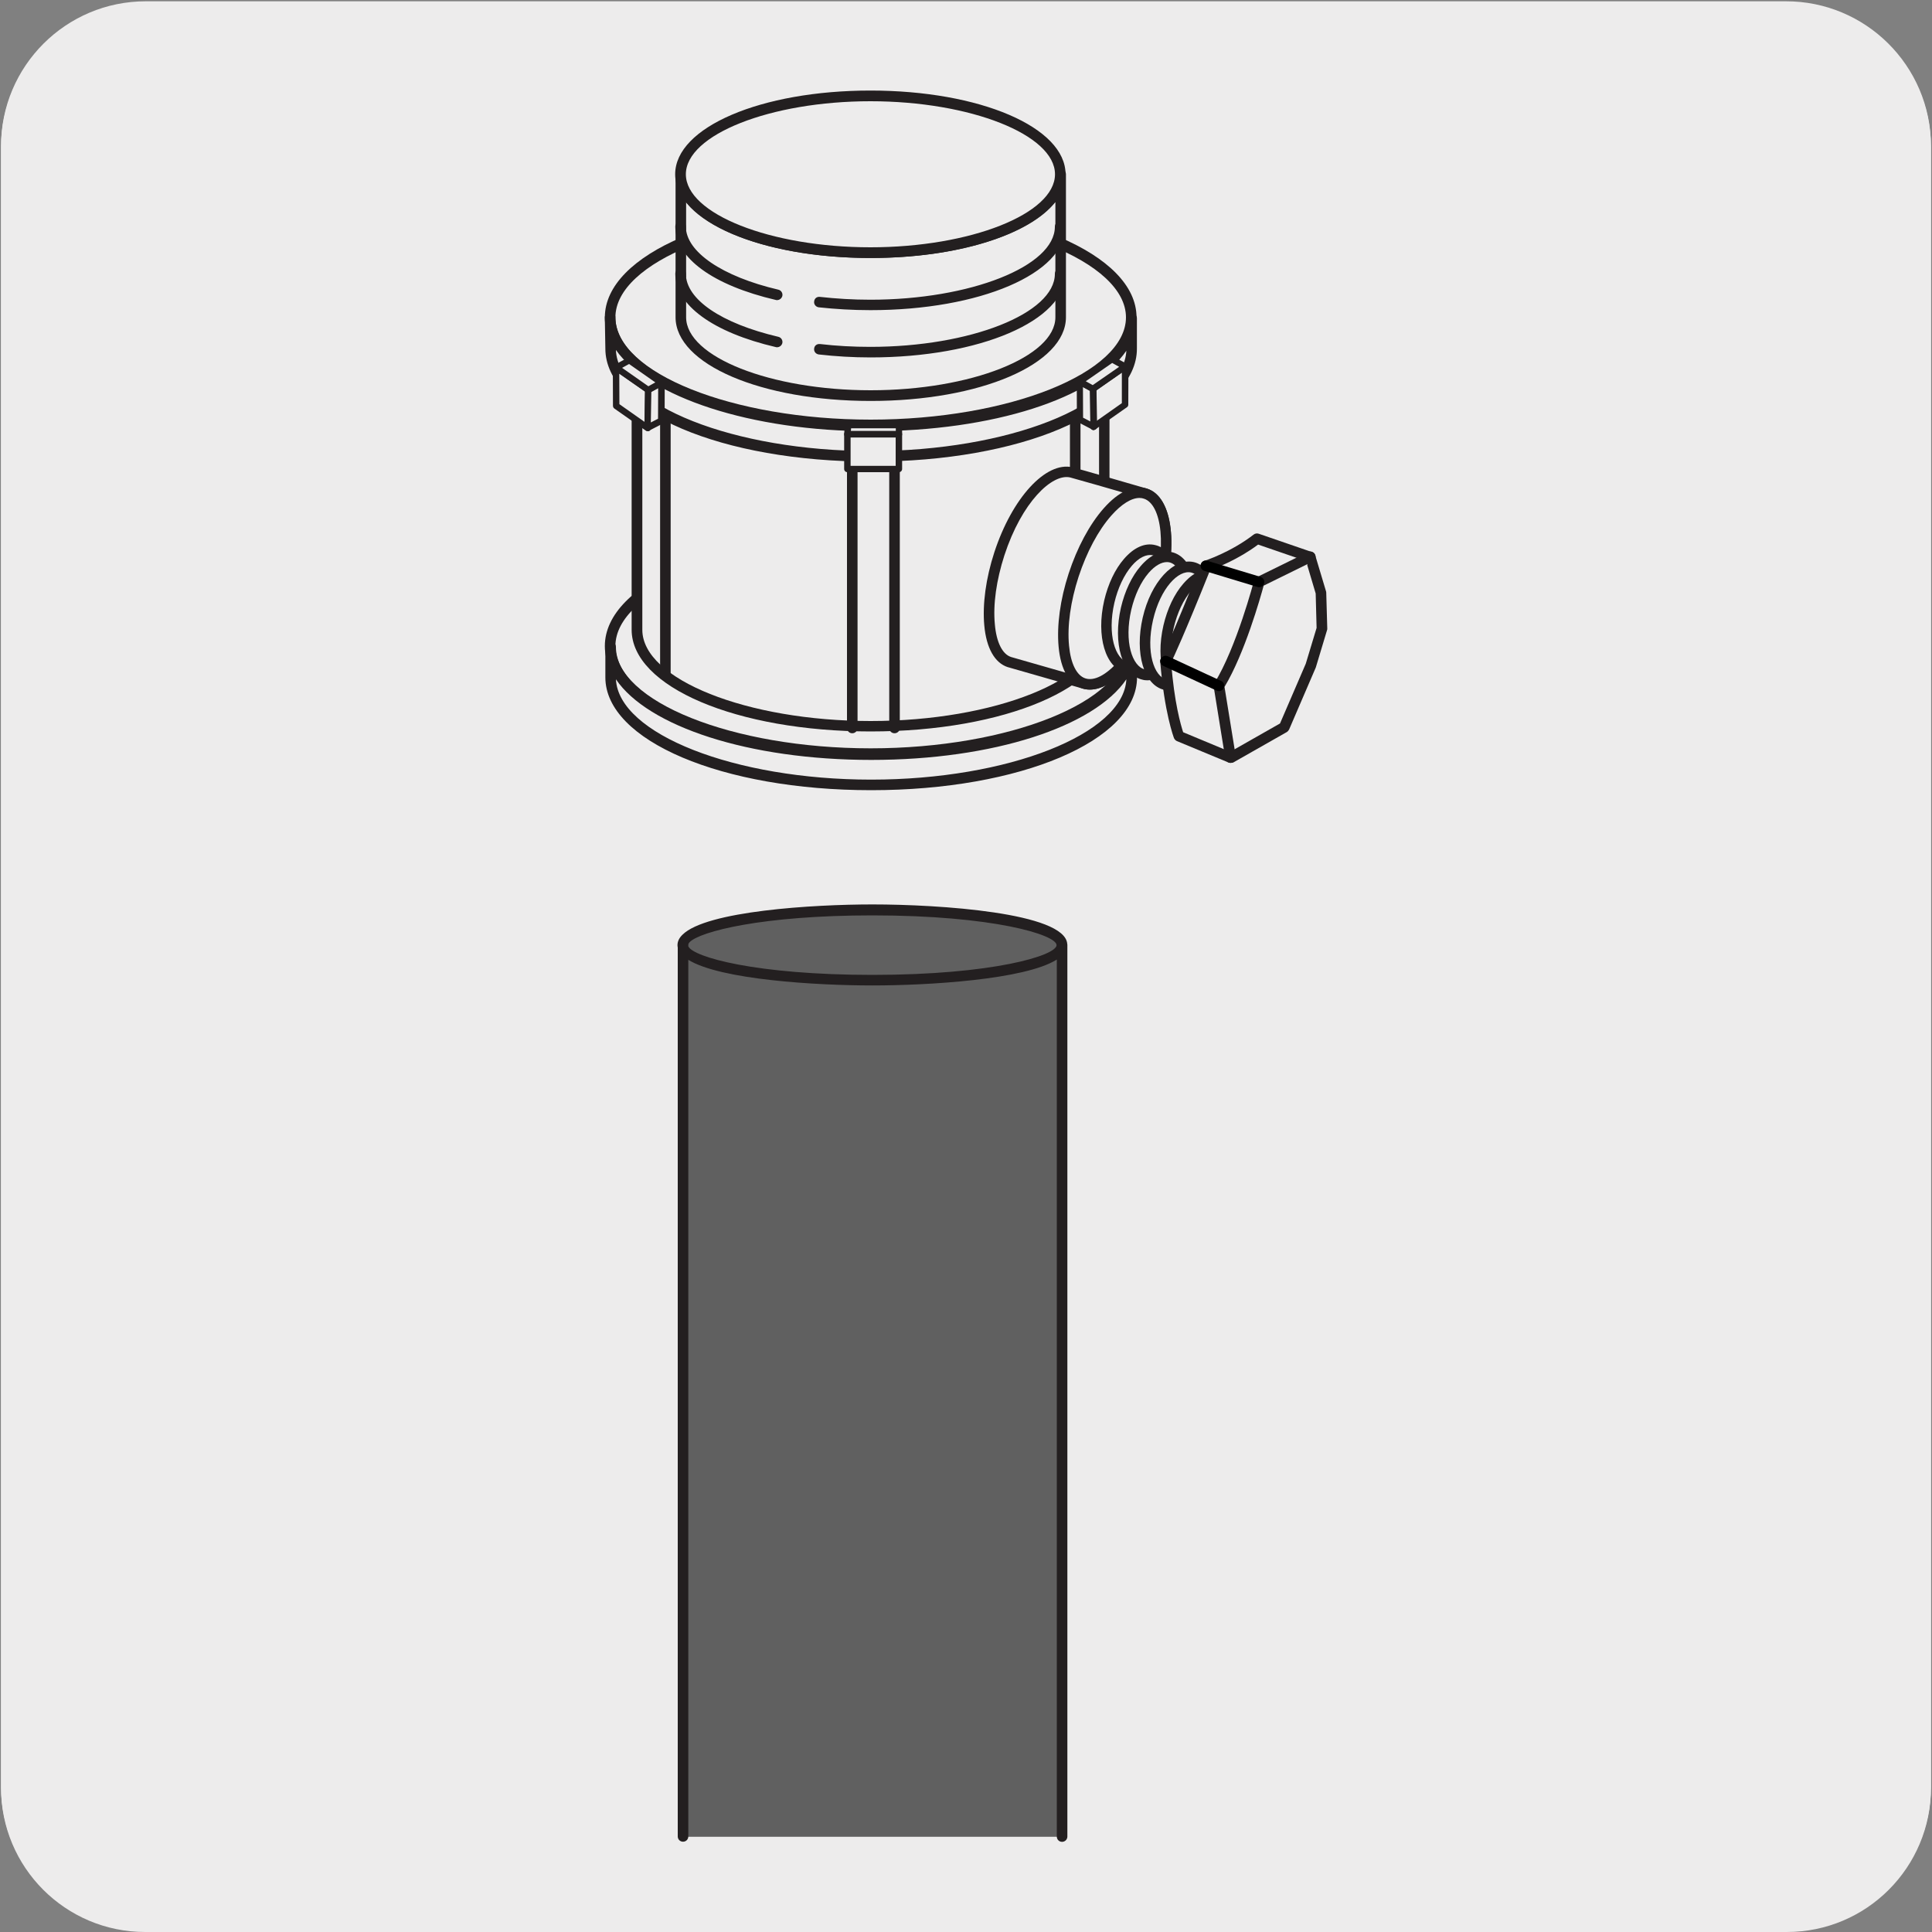 <svg enable-background="new 0 0 150 150" viewBox="0 0 150 150" xmlns="http://www.w3.org/2000/svg"><rect x="0" y="0" width="150" height="150" fill="#808080" stroke="none"/><path d="m11.32.2h127.31c6.21-.02 11.27 5 11.29 11.21v.03 127.37c0 6.18-5.01 11.19-11.19 11.19h-127.46c-6.18 0-11.19-5.01-11.19-11.19v-127.37c0-6.21 5.04-11.24 11.24-11.24z" fill="#edecec"/><path d="m11.32.1h127.31c6.21-.02 11.27 5 11.29 11.21v.03 127.37c0 6.18-5.01 11.19-11.19 11.19h-127.46c-6.18 0-11.19-5.01-11.19-11.19v-127.37c0-6.21 5.04-11.24 11.24-11.24z" fill="#edecec"/><path d="m82.46 142.59v-.12-69.12c-.01-1.51-6.59-2.72-14.71-2.72-8.13 0-14.72 1.22-14.72 2.73v69.23m29.41-69.21c0-1.51-6.59-2.73-14.71-2.73-8.13 0-14.72 1.22-14.72 2.73s6.59 2.73 14.72 2.73c8.12-.01 14.71-1.23 14.71-2.73" fill="#606060"/><path d="m82.46 142.59v-.12-69.12c-.01-1.51-6.59-2.72-14.71-2.72-8.13 0-14.72 1.22-14.72 2.73v69.23m29.41-69.21c0-1.51-6.59-2.73-14.71-2.73-8.13 0-14.72 1.22-14.72 2.73s6.59 2.73 14.72 2.73c8.12-.01 14.71-1.23 14.71-2.73z" fill="#606060"/><path d="m82.46 143c-.23 0-.41-.18-.41-.41v-68.09c-2.46 1.56-9.99 2.01-14.32 2.01-4.31 0-11.79-.44-14.29-1.99v68.06c0 .23-.18.41-.41.41s-.41-.18-.41-.41v-69.01c-.01-.06-.02-.13-.02-.19 0-.3.14-.57.39-.81 1.85-1.84 10.13-2.35 14.75-2.35 5.18 0 14.93.64 15.12 3.06 0 .02.01.04.01.07v69.24c0 .22-.18.41-.41.41zm-29.02-69.53c.35.83 5.25 2.22 14.29 2.22 9.39 0 14.3-1.51 14.3-2.31s-4.91-2.31-14.3-2.31c-8.55 0-13.38 1.25-14.19 2.08-.07.07-.1.15-.1.21z" fill="#231f20"/><path d="m87.83 50.16c0 4.61-9.05 8.35-20.23 8.35-11.17 0-20.23-3.74-20.23-8.35s9.06-8.35 20.23-8.35c11.18 0 20.23 3.74 20.23 8.35" fill="#edecec"/><ellipse cx="67.6" cy="50.16" fill="#edecec" rx="20.23" ry="8.35"/><path d="m67.6 58.92c-11.57 0-20.64-3.85-20.64-8.76s9.07-8.76 20.64-8.76 20.64 3.85 20.64 8.76-9.07 8.76-20.64 8.76zm0-16.7c-10.74 0-19.82 3.64-19.82 7.94s9.08 7.94 19.82 7.94 19.82-3.64 19.82-7.94-9.08-7.94-19.82-7.94z" fill="#231f20"/><path d="m47.41 50.23c0 4.61 9.06 8.35 20.23 8.35 11.18 0 20.23-3.74 20.23-8.35v2.36c0 4.61-9.05 8.35-20.23 8.35-11.17 0-20.23-3.74-20.23-8.35z" fill="#edecec"/><path d="m47.41 50.23c0 4.61 9.06 8.35 20.23 8.35 11.18 0 20.23-3.74 20.23-8.35v2.36c0 4.61-9.05 8.35-20.23 8.35-11.17 0-20.23-3.74-20.23-8.35z" fill="#edecec"/><path d="m67.64 61.35c-11.58 0-20.64-3.85-20.64-8.76v-2.36c0-.23.18-.41.41-.41s.41.18.41.41c0 4.3 9.08 7.94 19.82 7.94s19.82-3.64 19.82-7.94c0-.23.18-.41.41-.41s.41.18.41.41v2.36c0 4.91-9.07 8.76-20.64 8.76zm-19.82-8.61c.21 4.24 9.2 7.79 19.82 7.79s19.61-3.55 19.81-7.79c-2.48 3.66-10.3 6.26-19.81 6.26s-17.34-2.6-19.82-6.26z" fill="#231f20"/><path d="m85.75 27.69-.06.61c-.75 3.85-8.56 6.88-18.09 6.88-10.02 0-18.15-3.35-18.15-7.49v21.2c0 4.14 8.13 7.49 18.15 7.49s18.15-3.35 18.15-7.49z" fill="#edecec"/><path d="m85.75 27.69-.06.61c-.75 3.85-8.56 6.88-18.09 6.88-10.02 0-18.15-3.35-18.15-7.49v21.2c0 4.14 8.13 7.49 18.15 7.49s18.15-3.35 18.15-7.49z" fill="#edecec"/><path d="m67.6 56.79c-10.41 0-18.56-3.47-18.56-7.9v-21.2c0-.23.18-.41.41-.41s.41.18.41.41c0 3.84 8.12 7.08 17.73 7.08 9.2 0 16.97-2.88 17.68-6.54l.05-.57c.02-.22.17-.37.43-.37.22.01.39.19.39.41v21.2c.02 4.42-8.13 7.89-18.54 7.89zm-17.73-26.72v18.83c0 3.84 8.12 7.08 17.73 7.08s17.73-3.24 17.73-7.08v-18.86c-2.34 3.27-9.38 5.55-17.73 5.55-8.45 0-15.42-2.29-17.73-5.52z" fill="#231f20"/><path d="m87.83 24.64c0 4.61-9.05 8.35-20.23 8.35-11.17 0-20.23-3.74-20.23-8.35s9.06-8.35 20.23-8.35c11.18 0 20.23 3.74 20.23 8.35" fill="#edecec"/><ellipse cx="67.6" cy="24.64" fill="#edecec" rx="20.23" ry="8.35"/><path d="m67.6 33.4c-11.57 0-20.64-3.85-20.64-8.76s9.07-8.76 20.64-8.76 20.64 3.85 20.64 8.76-9.07 8.76-20.64 8.76zm0-16.7c-10.74 0-19.82 3.64-19.82 7.94s9.08 7.94 19.82 7.94 19.82-3.64 19.82-7.94-9.08-7.94-19.82-7.94z" fill="#231f20"/><path d="m47.37 24.64c0 4.61 9.1 8.43 20.27 8.43 11.18 0 20.23-3.74 20.23-8.35v2.36c0 4.61-9.05 8.35-20.23 8.35-11.17 0-20.23-3.74-20.23-8.35z" fill="#edecec"/><path d="m47.37 24.64c0 4.61 9.1 8.43 20.27 8.43 11.18 0 20.23-3.74 20.23-8.35v2.36c0 4.61-9.05 8.35-20.23 8.35-11.17 0-20.23-3.74-20.23-8.35z" fill="#edecec"/><path d="m67.64 35.84c-11.58 0-20.64-3.85-20.64-8.77l-.04-2.32c0-.04 0-.08 0-.11 0-.23.18-.41.41-.41.22 0 .41.18.41.4v.1c.13 4.3 9.17 7.92 19.85 7.92 10.74 0 19.82-3.64 19.82-7.94 0-.23.18-.41.41-.41s.41.18.41.41v2.36c.01 4.92-9.06 8.77-20.63 8.77zm-19.82-8.67c.14 4.27 9.16 7.85 19.82 7.85 10.62 0 19.6-3.55 19.81-7.79-2.48 3.66-10.3 6.25-19.81 6.25-9.35 0-17.27-2.67-19.82-6.31z" fill="#231f20"/><path d="m52.86 13.53c0 3.36 6.6 6.09 14.74 6.09 8.15 0 14.75-2.73 14.75-6.09v11.1c0 3.36-6.6 6.09-14.75 6.09-8.14 0-14.74-2.73-14.74-6.09z" fill="#edecec"/><path d="m52.86 13.53c0 3.36 6.6 6.09 14.74 6.09 8.15 0 14.75-2.73 14.75-6.09v11.1c0 3.36-6.6 6.09-14.75 6.09-8.14 0-14.74-2.73-14.74-6.09z" fill="#edecec"/><path d="m67.6 31.13c-8.5 0-15.15-2.85-15.15-6.5v-11.1c0-.23.18-.41.41-.41s.41.18.41.41c0 3.08 6.56 5.67 14.33 5.67s14.34-2.6 14.34-5.67c0-.23.18-.41.41-.41s.41.18.41.41v11.1c0 3.64-6.66 6.5-15.16 6.5zm-14.33-15.44v8.94c0 3.08 6.56 5.67 14.33 5.67s14.34-2.6 14.34-5.67v-8.94c-2.03 2.55-7.6 4.34-14.34 4.34-6.73 0-12.3-1.79-14.33-4.34z" fill="#231f20"/><path d="m82.32 13.53c0 3.36-6.6 6.09-14.74 6.09s-14.75-2.73-14.75-6.09 6.61-6.09 14.75-6.09c8.14.01 14.74 2.73 14.74 6.09" fill="#edecec"/><path d="m82.32 13.53c0 3.36-6.6 6.09-14.74 6.09s-14.75-2.73-14.75-6.09 6.61-6.09 14.75-6.09c8.14.01 14.74 2.73 14.74 6.09z" fill="#edecec"/><path d="m67.58 20.03c-8.5 0-15.16-2.85-15.16-6.5s6.66-6.5 15.16-6.5 15.15 2.85 15.15 6.5-6.65 6.5-15.15 6.5zm0-12.17c-7.77 0-14.33 2.6-14.33 5.67s6.56 5.67 14.33 5.67 14.33-2.6 14.33-5.67-6.56-5.67-14.33-5.67z" fill="#231f20"/><path d="m60.33 26.55c-4.47-1.05-7.5-3.03-7.5-5.3m29.49 0c0 3.36-6.6 6.09-14.74 6.09-1.37 0-2.7-.08-3.96-.22m-3.29-4.23c-4.47-1.04-7.5-3.03-7.5-5.3m29.49 0c0 3.36-6.6 6.09-14.74 6.09-1.37 0-2.7-.08-3.96-.22" fill="#edecec"/><g fill="#231f20"><path d="m67.58 27.75c-1.35 0-2.7-.08-4.01-.23-.23-.03-.39-.23-.36-.45.02-.23.2-.38.45-.36 1.28.15 2.59.22 3.91.22 7.77 0 14.33-2.6 14.33-5.67 0-.23.18-.41.41-.41s.41.18.41.41c.01 3.63-6.64 6.49-15.14 6.49zm-7.25-.79c-.03 0-.06 0-.09-.01-4.89-1.14-7.81-3.27-7.81-5.7 0-.23.18-.41.41-.41s.41.18.41.41c0 1.99 2.75 3.86 7.18 4.9.22.05.36.27.31.49-.05.19-.22.32-.41.32zm7.25-2.88c-1.37 0-2.72-.08-4.01-.22-.23-.03-.39-.23-.36-.45.02-.23.2-.39.45-.36 1.26.14 2.57.22 3.91.22 7.77 0 14.33-2.6 14.33-5.67 0-.23.18-.41.41-.41s.41.18.41.41c.01 3.63-6.64 6.48-15.14 6.48zm-7.25-.78c-.03 0-.06 0-.09-.01-4.89-1.14-7.81-3.27-7.81-5.7 0-.23.18-.41.41-.41s.41.18.41.41c0 1.96 2.82 3.88 7.18 4.9.22.05.36.27.31.49-.05.19-.22.32-.41.32z"/><path d="m69.45 56.93c-.23 0-.41-.18-.41-.41v-21.11c0-.23.18-.41.41-.41s.41.18.41.41v21.12c0 .22-.18.4-.41.4z"/><path d="m66.17 56.93c-.23 0-.41-.18-.41-.41v-21.14c0-.23.18-.41.41-.41s.41.18.41.41v21.14c0 .23-.19.41-.41.41z"/><path d="m51.66 52.65c-.23 0-.41-.18-.41-.41v-19.95c0-.23.18-.41.41-.41s.41.18.41.41v19.95c0 .23-.18.41-.41.41z"/><path d="m83.48 52.91c-.23 0-.41-.18-.41-.41v-20.13c0-.23.18-.41.41-.41s.41.18.41.41v20.13c0 .23-.19.41-.41.41z"/></g><path d="m78.38 51.4c-1.76-.57-2.11-4.34-.79-8.4 1.33-4.07 3.78-6.73 5.59-6.33.36.08 5.77 1.65 5.77 1.65 1.76.58 2.11 4.34.79 8.41-1.33 4.07-3.83 6.9-5.59 6.33z" fill="#edecec"/><path d="m78.38 51.4c-1.76-.57-2.11-4.34-.79-8.4 1.33-4.07 3.78-6.73 5.59-6.33.36.08 5.77 1.65 5.77 1.65 1.76.58 2.11 4.34.79 8.41-1.33 4.07-3.83 6.9-5.59 6.33z" fill="#edecec"/><path d="m84.62 53.54c-.21 0-.41-.03-.6-.09l-5.76-1.65h-.01c-1.02-.33-1.67-1.48-1.83-3.24-.15-1.64.12-3.66.78-5.68 1.38-4.22 3.99-7.07 6.06-6.6.37.08 5.24 1.5 5.8 1.66 2.02.66 2.48 4.58 1.07 8.93-.66 2.02-1.62 3.81-2.71 5.05-.95 1.06-1.92 1.62-2.8 1.62zm-6.12-2.53 5.76 1.65c.71.23 1.61-.25 2.54-1.3 1.02-1.15 1.92-2.84 2.55-4.76 1.35-4.17.82-7.45-.53-7.89-2.16-.63-5.48-1.58-5.73-1.64-1.4-.33-3.76 1.91-5.11 6.05-.62 1.92-.89 3.81-.74 5.35.12 1.39.58 2.32 1.26 2.54z" fill="#231f20"/><path d="m83.36 44.65c-1.33 4.07-.97 7.83.79 8.4 1.76.58 4.26-2.26 5.59-6.33 1.32-4.07.97-7.83-.79-8.41-1.76-.56-4.27 2.27-5.59 6.34" fill="#edecec"/><path d="m83.36 44.65c-1.33 4.07-.97 7.83.79 8.4 1.76.58 4.26-2.26 5.59-6.33 1.32-4.07.97-7.83-.79-8.41-1.76-.56-4.27 2.27-5.59 6.34z" fill="#edecec"/><path d="m84.62 53.54c-.21 0-.41-.03-.6-.09-1.02-.33-1.67-1.48-1.83-3.24-.15-1.64.12-3.66.78-5.68s1.62-3.81 2.71-5.05c1.17-1.33 2.38-1.88 3.39-1.54 2.01.65 2.47 4.57 1.06 8.92-.66 2.02-1.62 3.81-2.71 5.05-.95 1.07-1.92 1.63-2.8 1.63zm3.85-14.88c-.63 0-1.4.48-2.18 1.36-1.02 1.15-1.92 2.84-2.55 4.76-.62 1.91-.89 3.81-.74 5.35.13 1.39.59 2.32 1.27 2.54s1.6-.25 2.53-1.3c1.02-1.15 1.92-2.84 2.55-4.76 1.35-4.17.82-7.45-.53-7.89-.11-.04-.23-.06-.35-.06z" fill="#231f20"/><path d="m86.12 46.71c-.58 2.52.03 4.8 1.36 5.11s2.89-1.48 3.47-4-.03-4.8-1.36-5.11-2.89 1.49-3.47 4" fill="#edecec"/><path d="m86.12 46.71c-.58 2.52.03 4.8 1.36 5.11s2.89-1.48 3.47-4-.03-4.8-1.36-5.11-2.89 1.49-3.47 4z" fill="#edecec"/><path d="m87.79 52.27c-.13 0-.26-.01-.39-.04-1.58-.37-2.31-2.83-1.67-5.61.3-1.28.84-2.43 1.54-3.23.76-.88 1.62-1.27 2.42-1.07 1.58.36 2.31 2.83 1.67 5.6-.6 2.55-2.11 4.35-3.57 4.35zm-1.27-5.47c-.57 2.48.08 4.39 1.05 4.62.99.21 2.4-1.2 2.98-3.69.57-2.48-.09-4.39-1.06-4.62-.48-.1-1.07.18-1.61.81-.61.71-1.09 1.73-1.36 2.88z" fill="#231f20"/><path d="m87.43 47.26c-.58 2.52.03 4.8 1.36 5.11s2.89-1.48 3.47-4-.03-4.8-1.36-5.11c-1.34-.3-2.89 1.49-3.47 4" fill="#edecec"/><path d="m87.43 47.26c-.58 2.52.03 4.8 1.36 5.11s2.89-1.48 3.47-4-.03-4.8-1.36-5.11c-1.34-.3-2.89 1.49-3.47 4z" fill="#edecec"/><path d="m89.1 52.82c-.13 0-.27-.01-.4-.05-1.58-.36-2.31-2.83-1.67-5.6.3-1.28.84-2.43 1.54-3.23.76-.88 1.61-1.26 2.42-1.07 1.57.37 2.31 2.83 1.67 5.6-.3 1.28-.85 2.43-1.54 3.24-.63.73-1.34 1.11-2.02 1.11zm1.5-9.18c-.44 0-.94.29-1.41.83-.61.7-1.09 1.73-1.36 2.88-.57 2.48.08 4.39 1.05 4.62.49.1 1.07-.18 1.61-.81.61-.7 1.09-1.73 1.36-2.88.57-2.48-.09-4.39-1.06-4.62-.05-.01-.12-.02-.19-.02z" fill="#231f20"/><path d="m89.12 48.05c-.58 2.52.03 4.8 1.36 5.11s2.89-1.48 3.47-4-.03-4.8-1.36-5.11c-1.34-.31-2.89 1.48-3.47 4" fill="#edecec"/><path d="m89.12 48.05c-.58 2.52.03 4.8 1.36 5.11s2.89-1.48 3.47-4-.03-4.8-1.36-5.11c-1.34-.31-2.89 1.48-3.47 4z" fill="#edecec"/><path d="m90.79 53.61c-.13 0-.27-.01-.4-.05-1.58-.36-2.31-2.83-1.67-5.61.64-2.77 2.39-4.66 3.96-4.31 1.58.37 2.31 2.83 1.67 5.61-.3 1.28-.85 2.43-1.54 3.23-.64.74-1.34 1.13-2.02 1.13zm-1.27-5.47c-.57 2.49.08 4.39 1.05 4.62.49.1 1.07-.18 1.61-.81.61-.71 1.09-1.73 1.36-2.88.57-2.48-.09-4.39-1.06-4.62-.98-.23-2.39 1.21-2.96 3.69z" fill="#231f20"/><path d="m90.73 48.64c-.58 2.52.03 4.8 1.36 5.11s2.89-1.48 3.47-4-.03-4.8-1.36-5.11c-1.34-.31-2.89 1.49-3.47 4" fill="#edecec"/><path d="m90.73 48.64c-.58 2.52.03 4.8 1.36 5.11s2.89-1.48 3.47-4-.03-4.8-1.36-5.11c-1.34-.31-2.89 1.49-3.47 4z" fill="#edecec"/><path d="m92.39 54.2c-.13 0-.26-.01-.39-.04-1.58-.37-2.31-2.83-1.67-5.61.3-1.28.84-2.43 1.54-3.23.76-.88 1.61-1.27 2.42-1.07 1.58.36 2.31 2.83 1.67 5.6-.59 2.55-2.1 4.35-3.57 4.35zm-1.26-5.47c-.57 2.48.08 4.39 1.05 4.62 1.01.21 2.4-1.21 2.98-3.69.57-2.49-.09-4.4-1.06-4.62-.47-.11-1.07.18-1.61.81-.61.71-1.09 1.73-1.36 2.88z" fill="#231f20"/><path d="m93.62 43.93s2.1-.66 3.97-2.12l4.13 1.42.83 2.77.08 2.79-.87 2.89-2.05 4.76-4.17 2.37-4-1.66s-.73-1.88-1.04-5.83c-.01.01.7-1.31 3.12-7.39" fill="#edecec"/><path d="m93.62 43.93s2.1-.66 3.97-2.12l4.13 1.42.83 2.77.08 2.79-.87 2.89-2.05 4.76-4.17 2.37-4-1.66s-.73-1.88-1.04-5.83c-.01.01.7-1.31 3.12-7.39z" fill="#edecec"/><path d="m95.54 59.23c-.05 0-.11-.01-.16-.03l-4-1.66c-.1-.04-.18-.13-.23-.23-.03-.08-.75-1.98-1.07-5.94-.01-.08.01-.16.05-.22.01-.01.74-1.41 3.11-7.36.05-.11.14-.2.26-.24.02-.01 2.05-.66 3.84-2.05.11-.08.25-.11.39-.06l4.13 1.42c.13.04.22.14.26.27l.83 2.77c.01.03.02.07.02.11l.08 2.79c0 .04 0 .09-.02.13l-.87 2.89-2.07 4.81c-.04.08-.1.15-.17.2l-4.17 2.37c-.07.02-.14.03-.21.03zm-3.68-2.38 3.65 1.52 3.87-2.2 2-4.64.84-2.78-.07-2.67-.75-2.52-3.72-1.28c-1.55 1.16-3.19 1.79-3.73 1.99-2.02 5.04-2.82 6.74-3.02 7.15.23 3.12.76 4.91.93 5.43z" fill="#231f20"/><path d="m101.72 43.23-3.97 1.95s-1.36 5.22-3.12 8.07l.9 5.57" fill="#edecec"/><path d="m101.72 43.23-3.97 1.95s-1.36 5.22-3.12 8.07l.9 5.57" fill="#edecec"/><path d="m95.54 59.23c-.2 0-.37-.14-.41-.35l-.9-5.57c-.02-.1 0-.2.06-.28 1.71-2.76 3.06-7.9 3.07-7.95.03-.12.11-.21.22-.27l3.97-1.95c.2-.1.45-.02.55.19.1.2.02.45-.19.55l-3.8 1.87c-.26.95-1.47 5.25-3.04 7.86l.88 5.42c.04.22-.12.44-.34.47-.03.01-.05.01-.07.01z" fill="#231f20"/><path d="m97.75 45.18-4.13-1.25" fill="#edecec"/><path d="m97.75 45.59c-.04 0-.08 0-.12-.02l-4.13-1.25c-.22-.07-.34-.3-.27-.51.07-.22.29-.35.51-.27l4.13 1.25c.22.07.34.3.27.51-.05.18-.21.29-.39.29z"/><path d="m94.63 53.25-4.14-1.92" fill="#edecec"/><path d="m94.63 53.66c-.06 0-.12-.01-.17-.04l-4.14-1.92c-.21-.09-.3-.34-.2-.55.1-.2.34-.29.55-.2l4.14 1.92c.21.09.3.34.2.55-.07.16-.22.24-.38.24z"/><path d="m69.79 33.72h-3.99l.04-.71h3.95z" fill="#edecec"/><path d="m69.79 33.72h-3.99l.04-.71h3.95z" fill="#edecec"/><path d="m69.79 33.97h-4c-.07 0-.13-.03-.18-.08s-.07-.12-.07-.18l.05-.71c.01-.13.12-.23.25-.23h3.95c.14 0 .25.11.25.25v.71c0 .12-.11.24-.25.24zm-3.73-.5h3.49v-.22h-3.47z" fill="#231f20"/><path d="m65.8 33.72h3.99v2.7h-3.99z" fill="#edecec"/><path d="m65.8 33.72h3.99v2.7h-3.99z" fill="#edecec"/><path d="m69.79 36.66h-4c-.14 0-.25-.11-.25-.25v-2.7c0-.14.11-.25.25-.25h4c.14 0 .25.11.25.25v2.7c0 .14-.11.25-.25.25zm-3.75-.49h3.5v-2.2h-3.5z" fill="#231f20"/><path d="m50.29 33.24-2.45-1.73v-2.97l2.49 1.74z" fill="#edecec"/><path d="m50.29 33.24-2.45-1.73v-2.97l2.49 1.74z" fill="#edecec"/><path d="m50.29 33.48c-.05 0-.1-.02-.14-.04l-2.45-1.72c-.07-.05-.1-.12-.11-.2l-.01-2.98c0-.09.05-.18.13-.22s.18-.04.26.02l2.49 1.74c.07.05.11.12.11.21l-.04 2.96c0 .09-.05.17-.13.22-.03 0-.07.01-.11.01zm-2.2-2.1 1.96 1.38.03-2.36-2-1.39z" fill="#231f20"/><path d="m51.34 32.66-1.06.56.05-2.94 1.03-.57z" fill="#edecec"/><path d="m51.34 32.66-1.06.56.05-2.94 1.03-.57z" fill="#edecec"/><path d="m50.28 33.46c-.04 0-.09-.01-.13-.04-.07-.05-.12-.13-.12-.21l.05-2.94c0-.09.05-.17.13-.21l1.03-.56c.08-.04.17-.04.25 0 .07.04.12.13.12.21l-.01 2.95c0 .09-.05.17-.13.22l-1.06.55c-.05.02-.09.03-.13.03zm.29-3.04-.04 2.38.56-.29.01-2.38z" fill="#231f20"/><path d="m50.33 30.28-2.5-1.74 1.03-.57 2.5 1.74z" fill="#edecec"/><path d="m50.33 30.28-2.5-1.74 1.03-.57 2.5 1.74z" fill="#edecec"/><path d="m50.33 30.52c-.05 0-.1-.02-.14-.04l-2.49-1.74c-.07-.05-.11-.13-.1-.22 0-.09.05-.16.13-.2l1.03-.56c.09-.04.19-.04.26.01l2.49 1.74c.07.05.11.13.1.22 0 .09-.05.16-.13.2l-1.03.56c-.04.02-.08.03-.12.03zm-2.03-1.96 2.04 1.43.54-.3-2.04-1.43z" fill="#231f20"/><path d="m84.9 33.15 2.45-1.72v-2.98l-2.49 1.74z" fill="#edecec"/><path d="m84.9 33.15 2.45-1.72v-2.98l-2.49 1.74z" fill="#edecec"/><path d="m84.9 33.4c-.04 0-.08-.01-.11-.03-.08-.04-.13-.13-.13-.22l-.04-2.96c0-.08.04-.16.11-.21l2.49-1.74c.07-.05.17-.06.26-.02.08.04.13.13.13.22l-.01 2.98c0 .08-.04.16-.11.2l-2.45 1.72c-.04.04-.09.06-.14.06zm.21-3.08.03 2.36 1.96-1.38v-2.38z" fill="#231f20"/><path d="m83.85 32.58 1.06.55-.05-2.94-1.03-.56z" fill="#edecec"/><path d="m83.85 32.58 1.06.55-.05-2.94-1.03-.56z" fill="#edecec"/><path d="m84.91 33.38c-.04 0-.08-.01-.11-.03l-1.06-.55c-.08-.04-.13-.13-.13-.22l-.01-2.95c0-.09.05-.17.12-.21.08-.04.17-.04.25 0l1.03.56c.08.04.13.12.13.21l.05 2.94c0 .09-.04.17-.12.21-.06.02-.11.04-.15.04zm-.82-.95.56.29-.04-2.38-.53-.29z" fill="#231f20"/><path d="m84.86 30.19 2.49-1.74-1.02-.56-2.5 1.74z" fill="#edecec"/><path d="m84.86 30.19 2.49-1.74-1.02-.56-2.5 1.74z" fill="#edecec"/><path d="m84.86 30.44c-.04 0-.08-.01-.12-.03l-1.03-.56c-.07-.04-.12-.12-.13-.2 0-.09.04-.17.1-.22l2.5-1.74c.07-.05.17-.06.26-.01l1.03.56c.07.04.12.12.13.2 0 .09-.04.17-.1.22l-2.5 1.73c-.04.03-.09.05-.14.05zm-.56-.84.54.3 2.05-1.42-.54-.3z" fill="#231f20"/></svg>
